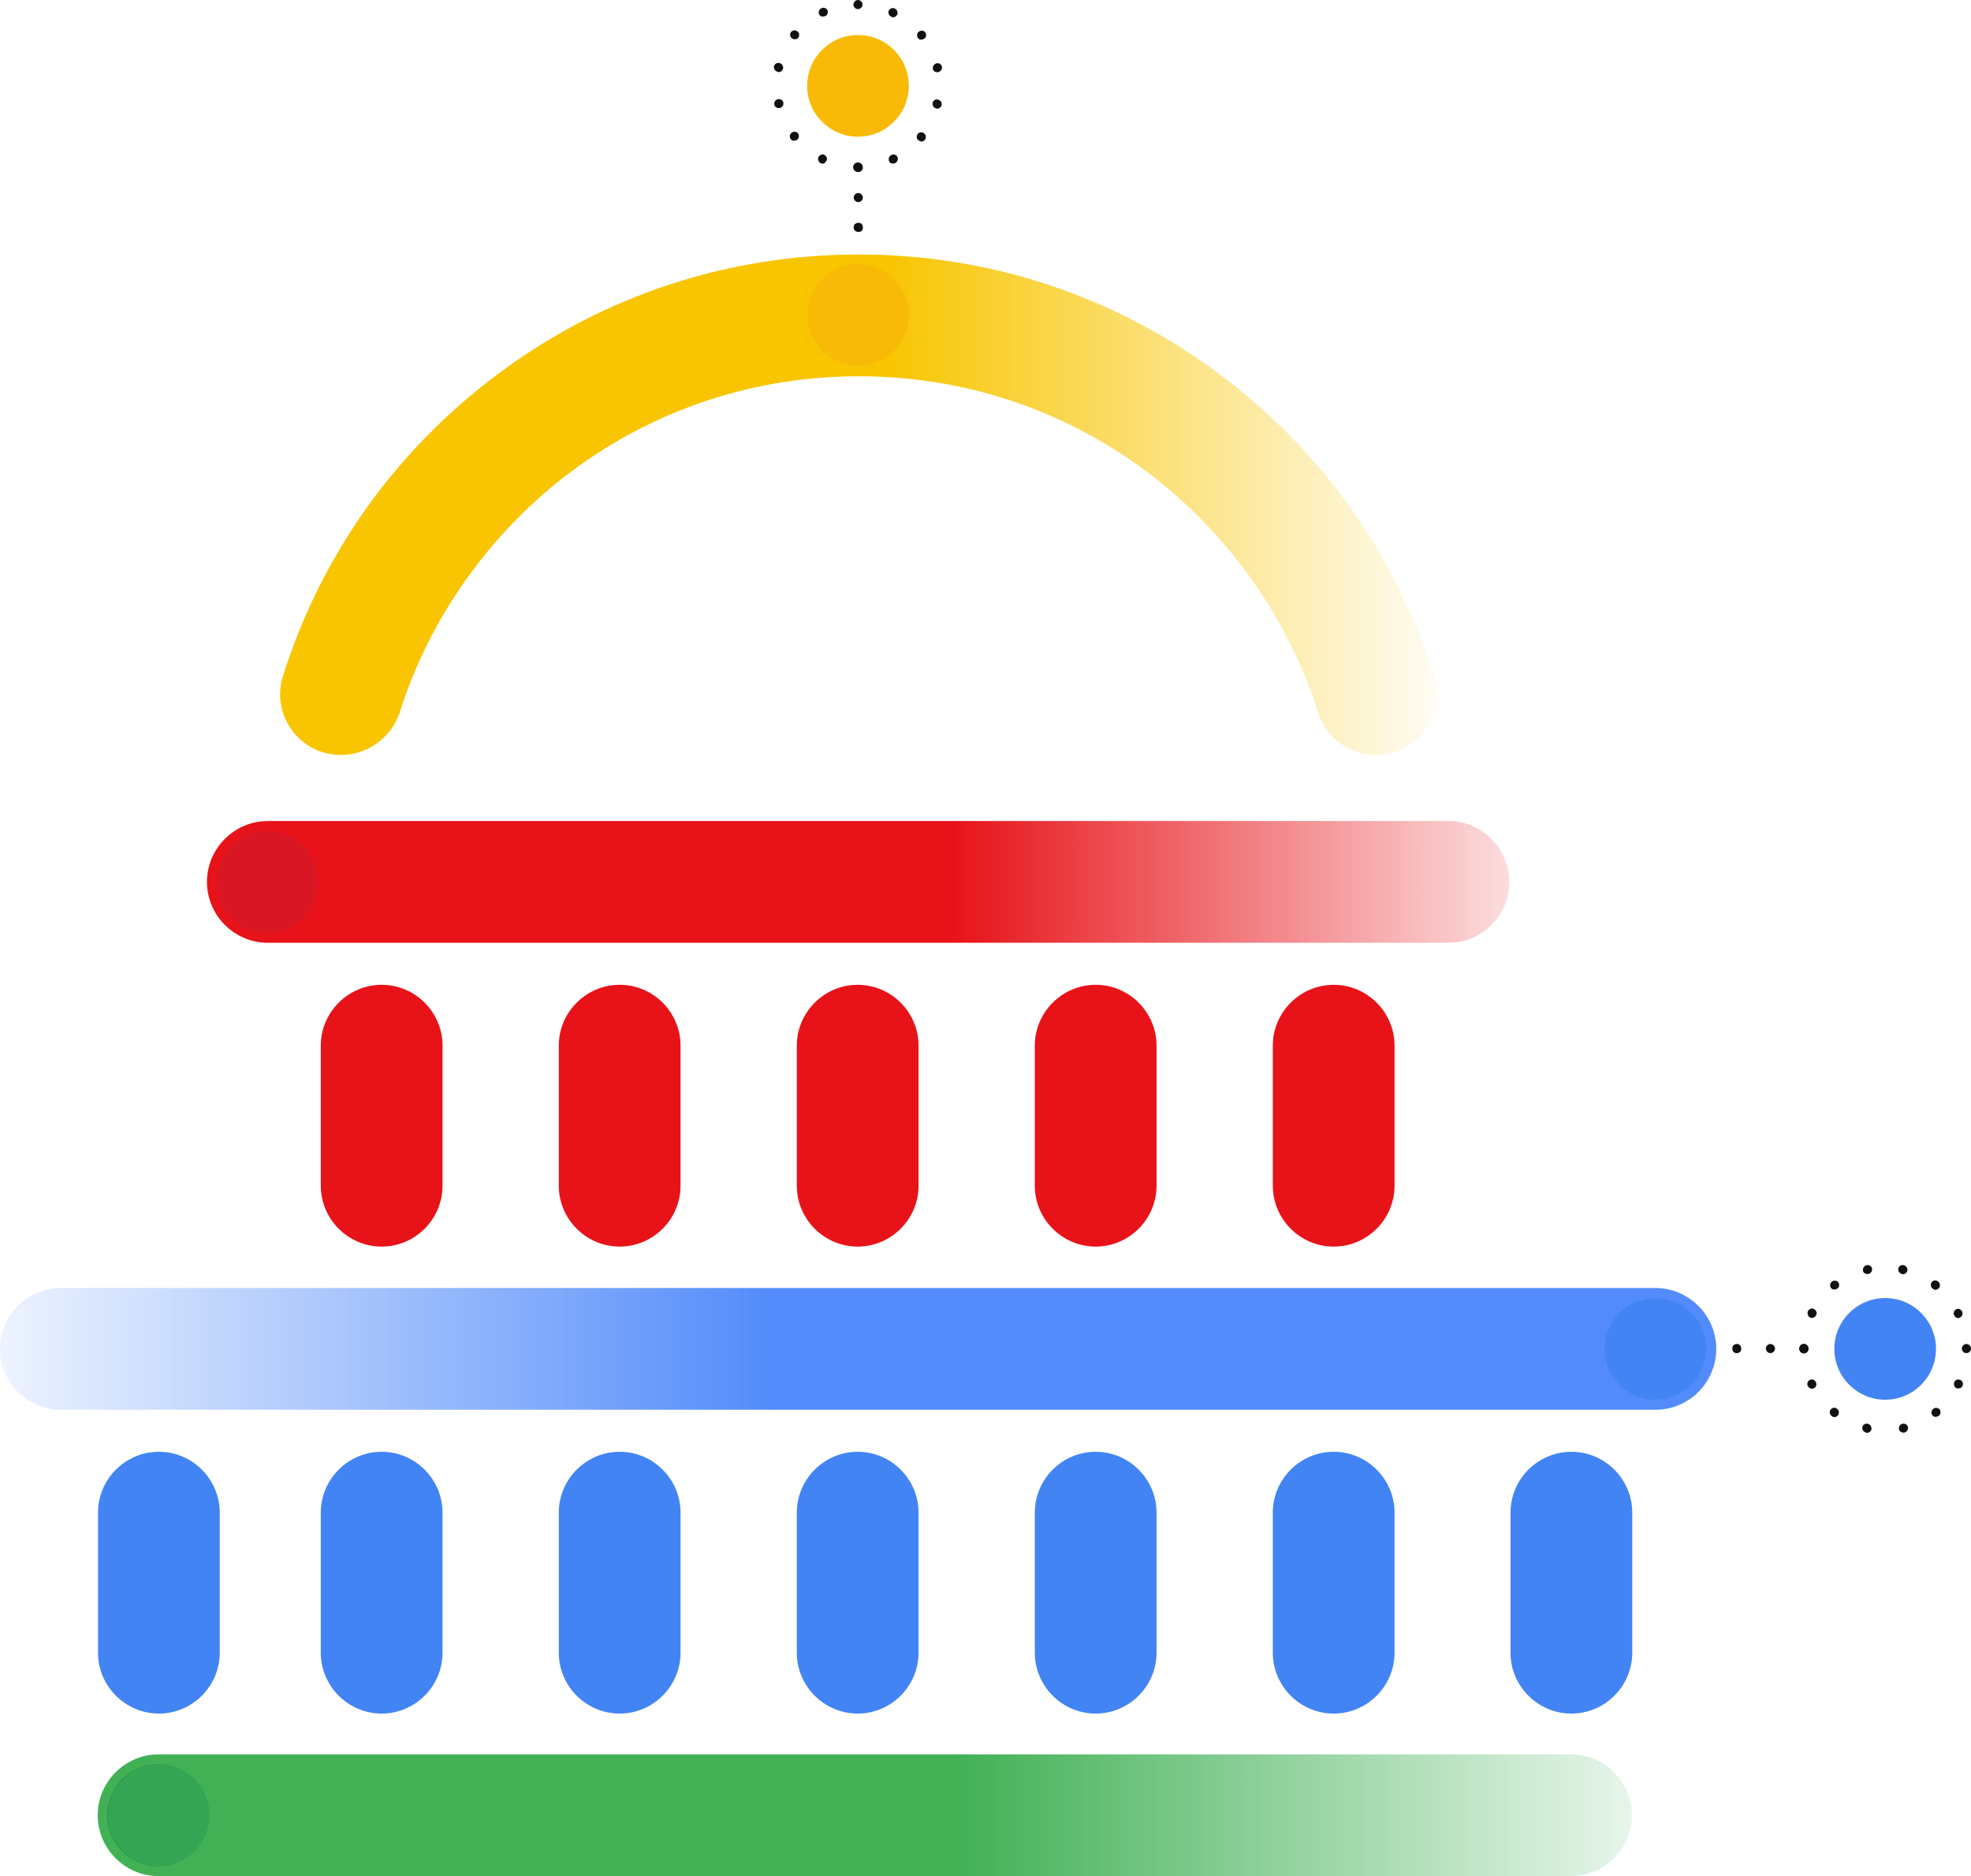 <svg xmlns="http://www.w3.org/2000/svg" xmlns:xlink="http://www.w3.org/1999/xlink" version="1.1" id="Layer_1" x="0px" y="0px" style="enable-background:new 0 0 1920 1080;" xml:space="preserve" viewBox="635.3 233 647.6 616.3">
<style type="text/css">
	.st0{fill:url(#SVGID_1_);}
	.st1{fill:url(#SVGID_00000107580273367944238770000008842514322650338467_);}
	.st2{fill:#E71319;}
	.st3{fill:#4284F4;}
	.st4{fill:#111111;}
	.st5{fill:url(#SVGID_00000018918130233466224850000013403728979407678909_);}
	.st6{fill:#D81624;}
	.st7{fill:url(#SVGID_00000158715609049982851600000002838224739074990996_);}
	.st8{fill:#127333;}
	.st9{fill:#34A653;}
	.st10{fill:#F8BA07;}
</style><style class="darkreader darkreader--sync" media="screen"/>
<g>
	
		<linearGradient id="SVGID_1_" gradientUnits="userSpaceOnUse" x1="606.321" y1="558.1" x2="1170.221" y2="558.1" gradientTransform="matrix(1 0 0 1 0 118)">
		<stop offset="0" style="stop-color: rgb(83, 140, 250); stop-opacity: 0; --darkreader-inline-stopcolor: #55a6fa;" data-darkreader-inline-stopcolor=""/>
		<stop offset="7.570058e-03" style="stop-color: rgb(83, 140, 250); stop-opacity: 0.015; --darkreader-inline-stopcolor: #55a6fa;" data-darkreader-inline-stopcolor=""/>
		<stop offset="0.5" style="stop-color: rgb(83, 140, 250); --darkreader-inline-stopcolor: #55a6fa;" data-darkreader-inline-stopcolor=""/>
	</linearGradient>
	<path class="st0" d="M1179.2,696.1H655.3c-11,0-20-9-20-20s9-20,20-20h523.9c11,0,20,9,20,20S1190.3,696.1,1179.2,696.1z"/>
</g>
<g>
	
		<linearGradient id="SVGID_00000108294156633813245300000010388924209726320541_" gradientUnits="userSpaceOnUse" x1="698.427" y1="711.3" x2="1202.527" y2="711.3" gradientTransform="matrix(1 0 0 1 0 118)">
		<stop offset="0.5" style="stop-color: rgb(66, 177, 86); --darkreader-inline-stopcolor: #5ec370;" data-darkreader-inline-stopcolor=""/>
		<stop offset="1" style="stop-color: rgb(66, 177, 86); stop-opacity: 0; --darkreader-inline-stopcolor: #5ec370;" data-darkreader-inline-stopcolor=""/>
	</linearGradient>
	<path style="fill:url(#SVGID_00000108294156633813245300000010388924209726320541_);" d="M1151.4,849.3h-464c-11,0-20-9-20-20   s9-20,20-20h464.1c11,0,20,9,20,20S1162.5,849.3,1151.4,849.3z"/>
</g>
<g>
	<path class="st2" d="M917.1,642.5c-11,0-20-9-20-20v-46c0-11,9-20,20-20s20,9,20,20v46C937.1,633.5,928.1,642.5,917.1,642.5z"/>
</g>
<g>
	<path class="st2" d="M995.3,642.5c-11,0-20-9-20-20v-46c0-11,9-20,20-20s20,9,20,20v46C1015.3,633.5,1006.3,642.5,995.3,642.5z"/>
</g>
<g>
	<path class="st2" d="M838.9,642.5c-11,0-20-9-20-20v-46c0-11,9-20,20-20s20,9,20,20v46C858.9,633.5,849.9,642.5,838.9,642.5z"/>
</g>
<g>
	<path class="st2" d="M1073.5,642.5c-11,0-20-9-20-20v-46c0-11,9-20,20-20s20,9,20,20v46C1093.5,633.5,1084.5,642.5,1073.5,642.5z"/>
</g>
<g>
	<path class="st2" d="M760.7,642.5c-11,0-20-9-20-20v-46c0-11,9-20,20-20s20,9,20,20v46C780.7,633.5,771.7,642.5,760.7,642.5z"/>
</g>
<g>
	<path class="st3" d="M917.1,795.9c-11,0-20-9-20-20v-46c0-11,9-20,20-20s20,9,20,20v46C937.1,786.9,928.1,795.9,917.1,795.9z"/>
</g>
<g>
	<path class="st3" d="M995.3,795.9c-11,0-20-9-20-20v-46c0-11,9-20,20-20s20,9,20,20v46C1015.3,786.9,1006.3,795.9,995.3,795.9z"/>
</g>
<g>
	<path class="st3" d="M838.9,795.9c-11,0-20-9-20-20v-46c0-11,9-20,20-20s20,9,20,20v46C858.9,786.9,849.9,795.9,838.9,795.9z"/>
</g>
<g>
	<path class="st3" d="M1073.5,795.9c-11,0-20-9-20-20v-46c0-11,9-20,20-20s20,9,20,20v46C1093.5,786.9,1084.5,795.9,1073.5,795.9z"/>
</g>
<g>
	<path class="st3" d="M1151.6,795.9c-11,0-20-9-20-20v-46c0-11,9-20,20-20s20,9,20,20v46C1171.6,786.9,1162.6,795.9,1151.6,795.9z"/>
</g>
<g>
	<path class="st3" d="M760.7,795.9c-11,0-20-9-20-20v-46c0-11,9-20,20-20s20,9,20,20v46C780.7,786.9,771.7,795.9,760.7,795.9z"/>
</g>
<g>
	<path class="st3" d="M687.5,795.9c-11,0-20-9-20-20v-46c0-11,9-20,20-20s20,9,20,20v46C707.5,786.9,698.5,795.9,687.5,795.9z"/>
</g>
<g>
	<g>
		<g>
			<g>
				<path class="st4" d="M1228,677.5c-0.1,0-0.2,0-0.3,0c-0.1,0-0.2,0-0.3-0.1c-0.1,0-0.2-0.1-0.3-0.1c-0.1-0.1-0.2-0.1-0.2-0.2      c-0.3-0.3-0.4-0.7-0.4-1.1c0-0.4,0.2-0.8,0.4-1.1c0.1-0.1,0.2-0.1,0.2-0.2c0.1,0,0.2-0.1,0.3-0.1c0.1,0,0.2-0.1,0.3-0.1      c0.5-0.1,1,0.1,1.3,0.4c0.1,0.1,0.1,0.2,0.2,0.2c0,0.1,0.1,0.2,0.1,0.3s0.1,0.2,0.1,0.3s0,0.2,0,0.3c0,0.4-0.2,0.8-0.4,1.1      C1228.8,677.3,1228.4,677.5,1228,677.5z"/>
			</g>
			<g>
				<path class="st4" d="M1226.5,676c0-0.8,0.7-1.5,1.5-1.5l0,0c0.8,0,1.5,0.7,1.5,1.5l0,0c0,0.8-0.7,1.5-1.5,1.5l0,0      C1227.2,677.5,1226.5,676.8,1226.5,676z"/>
			</g>
			<g>
				<path class="st4" d="M1215.5,676c0-0.8,0.7-1.5,1.5-1.5l0,0c0.8,0,1.5,0.7,1.5,1.5l0,0c0,0.8-0.7,1.5-1.5,1.5l0,0      C1216.2,677.5,1215.5,676.8,1215.5,676z"/>
			</g>
			<g>
				<path class="st4" d="M1206,677.5c-0.1,0-0.2,0-0.3,0c-0.1,0-0.2,0-0.3-0.1c-0.1,0-0.2-0.1-0.3-0.1c-0.1-0.1-0.2-0.1-0.2-0.2      c-0.1-0.1-0.1-0.1-0.2-0.2c0-0.1-0.1-0.2-0.1-0.3s-0.1-0.2-0.1-0.3s0-0.2,0-0.3s0-0.2,0-0.3s0-0.2,0.1-0.3      c0-0.1,0.1-0.2,0.1-0.3c0.1-0.1,0.1-0.2,0.2-0.2c0.1-0.1,0.2-0.1,0.2-0.2c0.1,0,0.2-0.1,0.3-0.1c0.1,0,0.2-0.1,0.3-0.1      c0.5-0.1,1,0.1,1.3,0.4c0.1,0.1,0.1,0.2,0.2,0.2c0,0.1,0.1,0.2,0.1,0.3s0.1,0.2,0.1,0.3s0,0.2,0,0.3s0,0.2,0,0.3s0,0.2-0.1,0.3      c0,0.1-0.1,0.2-0.1,0.3c-0.1,0.1-0.1,0.2-0.2,0.2C1206.8,677.3,1206.4,677.5,1206,677.5z"/>
			</g>
		</g>
	</g>
	<circle class="st3" cx="1254.7" cy="676.1" r="16.7"/>
	<g>
		<path class="st4" d="M1259.2,702.5c0-0.1,0-0.2,0-0.3l0,0c0-0.7,0.5-1.3,1.2-1.5l0,0c0.8-0.2,1.6,0.3,1.8,1.1l0,0    c0,0.1,0,0.2,0,0.3l0,0c0,0.7-0.5,1.3-1.2,1.5l0,0l0,0l0,0c-0.1,0-0.2,0-0.3,0l0,0C1260,703.6,1259.4,703.2,1259.2,702.5z     M1248.4,703.6L1248.4,703.6L1248.4,703.6c-0.7-0.2-1.2-0.8-1.2-1.5l0,0c0-0.1,0-0.2,0-0.3l0,0c0.2-0.8,1-1.3,1.8-1.1l0,0    c0.7,0.2,1.2,0.8,1.2,1.5l0,0c0,0.1,0,0.2,0,0.3l0,0c-0.2,0.7-0.8,1.2-1.5,1.2l0,0C1248.6,703.6,1248.5,703.6,1248.4,703.6z     M1237.1,698.1c-0.4-0.3-0.6-0.7-0.6-1.2l0,0c0-0.3,0.1-0.7,0.3-0.9l0,0c0.5-0.6,1.5-0.8,2.1-0.2l0,0c0.4,0.3,0.6,0.7,0.6,1.2l0,0    c0,0.3-0.1,0.7-0.3,0.9l0,0c-0.3,0.4-0.7,0.6-1.2,0.6l0,0C1237.7,698.5,1237.4,698.4,1237.1,698.1z M1270.2,697.9    c-0.2-0.3-0.3-0.6-0.3-0.9l0,0c0-0.4,0.2-0.9,0.6-1.2l0,0c0.6-0.5,1.6-0.4,2.1,0.2l0,0c0.2,0.3,0.3,0.6,0.3,0.9l0,0    c0,0.5-0.2,0.9-0.6,1.2l0,0c-0.3,0.2-0.6,0.3-0.9,0.3l0,0C1270.9,698.5,1270.5,698.3,1270.2,697.9z M1229.3,688.3    c-0.1-0.2-0.2-0.4-0.2-0.6l0,0c0-0.6,0.3-1.1,0.8-1.4l0,0c0.8-0.4,1.7,0,2,0.7l0,0c0.1,0.2,0.2,0.4,0.2,0.7l0,0    c0,0.6-0.3,1.1-0.8,1.3l0,0c-0.2,0.1-0.4,0.2-0.7,0.2l0,0C1230.1,689.2,1229.5,688.8,1229.3,688.3z M1278.1,689    c-0.5-0.2-0.8-0.8-0.8-1.4l0,0c0-0.2,0-0.4,0.1-0.6l0,0c0.4-0.7,1.2-1.1,2-0.7l0,0c0.5,0.2,0.9,0.8,0.9,1.3l0,0    c0,0.2-0.1,0.4-0.2,0.7l0,0l0,0l0,0c-0.2,0.5-0.8,0.8-1.3,0.8l0,0C1278.6,689.1,1278.3,689.1,1278.1,689z M1228,677.6    c-0.8,0-1.5-0.7-1.5-1.5l0,0l0,0l0,0c0-0.8,0.7-1.5,1.5-1.5l0,0c0.8,0,1.5,0.7,1.5,1.5l0,0C1229.5,676.9,1228.8,677.6,1228,677.6    L1228,677.6L1228,677.6z M1279.9,676c0-0.8,0.7-1.5,1.5-1.5l0,0c0.8,0,1.5,0.7,1.5,1.5l0,0c0,0.8-0.7,1.5-1.5,1.5l0,0    C1280.6,677.5,1279.9,676.9,1279.9,676z M1229.5,676.1L1229.5,676.1L1229.5,676.1L1229.5,676.1z M1230,665.8    c-0.5-0.3-0.8-0.8-0.8-1.4l0,0c0-0.2,0-0.4,0.1-0.7l0,0c0.4-0.7,1.3-1.1,2-0.7l0,0c0.5,0.3,0.9,0.8,0.9,1.4l0,0    c0,0.2-0.1,0.4-0.2,0.7l0,0c-0.3,0.5-0.8,0.8-1.3,0.8l0,0C1230.4,666,1230.2,665.9,1230,665.8z M1277.4,665.1L1277.4,665.1    c-0.1-0.2-0.2-0.4-0.2-0.6l0,0c0-0.6,0.3-1.1,0.8-1.4l0,0c0.8-0.4,1.6,0,2,0.7l0,0c0.1,0.2,0.1,0.4,0.1,0.7l0,0    c0,0.6-0.3,1.1-0.8,1.3l0,0c-0.2,0.1-0.4,0.2-0.7,0.2l0,0C1278.2,666,1277.6,665.6,1277.4,665.1z M1236.9,656.1    c-0.2-0.3-0.3-0.6-0.3-0.9l0,0c0-0.4,0.2-0.9,0.6-1.2l0,0c0.6-0.5,1.6-0.4,2.1,0.2l0,0c0.2,0.3,0.3,0.6,0.3,0.9l0,0    c0,0.4-0.2,0.9-0.6,1.2l0,0c-0.3,0.2-0.6,0.3-0.9,0.3l0,0C1237.7,656.7,1237.2,656.5,1236.9,656.1z M1270.3,656.3    c-0.4-0.3-0.6-0.7-0.6-1.2l0,0c0-0.3,0.1-0.7,0.3-0.9l0,0c0.5-0.7,1.5-0.8,2.1-0.2l0,0c0.4,0.3,0.6,0.7,0.6,1.2l0,0    c0,0.3-0.1,0.7-0.3,0.9l0,0c-0.3,0.4-0.7,0.6-1.2,0.6l0,0C1271,656.7,1270.6,656.6,1270.3,656.3z M1260.2,651.5    c-0.7-0.2-1.2-0.8-1.2-1.5l0,0c0-0.1,0-0.2,0-0.3l0,0c0.2-0.8,1-1.3,1.8-1.1l0,0c0.7,0.2,1.2,0.8,1.2,1.5l0,0c0,0.1,0,0.2,0,0.3    l0,0c-0.2,0.7-0.8,1.2-1.5,1.2l0,0C1260.4,651.5,1260.3,651.5,1260.2,651.5z M1247.4,650.4c0-0.1,0-0.2,0-0.3l0,0    c0-0.7,0.5-1.3,1.2-1.5l0,0c0.8-0.2,1.6,0.3,1.8,1.1l0,0c0,0.1,0,0.2,0,0.3l0,0c0,0.7-0.5,1.3-1.2,1.5l0,0c-0.1,0-0.2,0-0.3,0l0,0    C1248.1,651.5,1247.5,651.1,1247.4,650.4z"/>
	</g>
</g>
<g>
	
		<linearGradient id="SVGID_00000144327838210200614360000011589589546885996187_" gradientUnits="userSpaceOnUse" x1="734.612" y1="404.7" x2="1162.512" y2="404.7" gradientTransform="matrix(1 0 0 1 0 118)">
		<stop offset="0.5" style="stop-color: rgb(231, 19, 25); --darkreader-inline-stopcolor: #ee2e34;" data-darkreader-inline-stopcolor=""/>
		<stop offset="1" style="stop-color: rgb(231, 19, 25); stop-opacity: 0; --darkreader-inline-stopcolor: #ee2e34;" data-darkreader-inline-stopcolor=""/>
	</linearGradient>
	<path style="fill:url(#SVGID_00000144327838210200614360000011589589546885996187_);" d="M1111.2,542.7H723.3c-11,0-20-9-20-20   s9-20,20-20h387.9c11,0,20,9,20,20S1122.3,542.7,1111.2,542.7z"/>
</g>
<circle class="st6" cx="723.2" cy="522.7" r="16.7"/>
<g>
	
		<linearGradient id="SVGID_00000025421015941175320730000002718377115707049911_" gradientUnits="userSpaceOnUse" x1="736.111" y1="280.813" x2="1116.2" y2="280.813" gradientTransform="matrix(1 0 0 1 0 118)">
		<stop offset="0.5" style="stop-color: rgb(248, 197, 0); --darkreader-inline-stopcolor: #ffd11e;" data-darkreader-inline-stopcolor=""/>
		<stop offset="1" style="stop-color: rgb(248, 197, 0); stop-opacity: 0; --darkreader-inline-stopcolor: #ffd11e;" data-darkreader-inline-stopcolor=""/>
	</linearGradient>
	<path style="fill:url(#SVGID_00000025421015941175320730000002718377115707049911_);" d="M747.3,481c-2,0-4-0.3-6-0.9   c-10.5-3.3-16.4-14.6-13-25.1c12.6-39.9,37.1-74.2,70.8-99.3c34.4-25.6,75.3-39.1,118.3-39.1s83.9,13.5,118.3,39.1   c33.7,25.1,58.2,59.4,70.8,99.3c3.3,10.5-2.5,21.8-13,25.1s-21.8-2.5-25.1-13c-9.9-31.4-30-59.5-56.5-79.3   c-27.4-20.4-60.1-31.2-94.4-31.2c-34.3,0-67,10.8-94.4,31.2c-26.5,19.8-46.6,47.9-56.5,79.3C763.7,475.6,755.8,481,747.3,481z"/>
</g>
<circle class="st3" cx="1179.2" cy="676.1" r="16.7"/>
<circle class="st8" cx="687.3" cy="829.3" r="16.7"/>
<circle class="st9" cx="687.4" cy="829.3" r="16.7"/>
<circle class="st10" cx="917.3" cy="336.4" r="16.7"/>
<path class="st10" d="M958.7,231.2"/>
<g>
	<g>
		<g>
			<path class="st4" d="M917.3,289.5c-0.4,0-0.8-0.2-1.1-0.4c-0.3-0.3-0.4-0.7-0.4-1.1s0.2-0.8,0.4-1.1c0.6-0.6,1.6-0.6,2.1,0     c0.3,0.3,0.4,0.7,0.4,1.1s-0.2,0.8-0.4,1.1C918.1,289.3,917.7,289.5,917.3,289.5z"/>
		</g>
		<g>
			<path class="st4" d="M915.8,288c0-0.8,0.7-1.5,1.5-1.5l0,0c0.8,0,1.5,0.7,1.5,1.5l0,0c0,0.8-0.7,1.5-1.5,1.5l0,0     C916.5,289.5,915.8,288.8,915.8,288z"/>
		</g>
		<g>
			<path class="st4" d="M915.8,297.9c0-0.8,0.7-1.5,1.5-1.5l0,0c0.8,0,1.5,0.7,1.5,1.5l0,0c0,0.8-0.7,1.5-1.5,1.5l0,0     C916.5,299.4,915.8,298.7,915.8,297.9z"/>
		</g>
		<g>
			<path class="st4" d="M917.3,309.2c-0.4,0-0.8-0.2-1.1-0.4c-0.1-0.1-0.1-0.1-0.2-0.2c0-0.1-0.1-0.2-0.1-0.3c0-0.1-0.1-0.2-0.1-0.3     c0-0.1,0-0.2,0-0.3s0-0.2,0-0.3c0-0.1,0.1-0.2,0.1-0.3c0-0.1,0.1-0.2,0.1-0.3c0.1-0.1,0.1-0.2,0.2-0.2c0.4-0.3,0.9-0.5,1.4-0.4     c0.1,0,0.2,0,0.3,0.1c0.1,0,0.2,0.1,0.3,0.1c0.1,0.1,0.2,0.1,0.2,0.2c0.1,0.1,0.1,0.2,0.2,0.2c0,0.1,0.1,0.2,0.1,0.3     c0,0.1,0.1,0.2,0.1,0.3c0,0.1,0,0.2,0,0.3s0,0.2,0,0.3c0,0.1-0.1,0.2-0.1,0.3c0,0.1-0.1,0.2-0.1,0.3c-0.1,0.1-0.1,0.2-0.2,0.2     s-0.1,0.1-0.2,0.2c-0.1,0.1-0.2,0.1-0.3,0.1s-0.2,0.1-0.3,0.1C917.5,309.2,917.4,309.2,917.3,309.2z"/>
		</g>
	</g>
</g>
<circle class="st10" cx="917.2" cy="261.2" r="16.7"/>
<g>
	<path class="st4" d="M917.1,289.4c-0.8,0-1.5-0.7-1.5-1.5l0,0c0-0.8,0.7-1.5,1.5-1.5l0,0c0.8,0,1.5,0.7,1.5,1.5l0,0   C918.6,288.7,917.9,289.4,917.1,289.4L917.1,289.4L917.1,289.4z M927.4,285.9c-0.1-0.2-0.1-0.4-0.1-0.6l0,0c0-0.6,0.3-1.1,0.9-1.4   l0,0c0.8-0.4,1.6,0,2,0.7l0,0c0.1,0.2,0.1,0.4,0.1,0.6l0,0c0,0.5-0.3,1.1-0.9,1.4l0,0c-0.2,0.1-0.4,0.1-0.6,0.1l0,0   C928.2,286.8,927.6,286.5,927.4,285.9z M904.9,286.6L904.9,286.6L904.9,286.6c-0.5-0.3-0.8-0.8-0.8-1.4l0,0c0-0.2,0-0.4,0.1-0.6   l0,0c0.4-0.7,1.3-1.1,2-0.7l0,0c0.5,0.3,0.9,0.8,0.8,1.4l0,0c0,0.2-0.1,0.4-0.2,0.6l0,0c-0.3,0.5-0.8,0.9-1.3,0.9l0,0   C905.3,286.7,905.1,286.7,904.9,286.6z M937.1,279.1c-0.4-0.3-0.6-0.7-0.6-1.2l0,0c0-0.3,0.1-0.6,0.3-0.9l0,0   c0.5-0.6,1.5-0.8,2.1-0.2l0,0c0.4,0.3,0.6,0.7,0.6,1.2l0,0c0,0.3-0.1,0.7-0.3,0.9l0,0c-0.3,0.4-0.7,0.6-1.2,0.6l0,0   C937.7,279.4,937.4,279.3,937.1,279.1z M895.1,278.7c-0.2-0.3-0.3-0.6-0.3-0.9l0,0c0-0.5,0.2-0.9,0.6-1.2l0,0   c0.6-0.5,1.6-0.4,2.1,0.2l0,0c0.2,0.3,0.3,0.6,0.3,0.9l0,0c0,0.4-0.2,0.9-0.6,1.2l0,0c-0.3,0.2-0.6,0.3-0.9,0.3l0,0   C895.8,279.3,895.4,279.1,895.1,278.7z M942.9,268.6c-0.7-0.1-1.2-0.8-1.2-1.5l0,0c0-0.1,0-0.2,0-0.3l0,0c0.2-0.8,1-1.3,1.8-1.1   l0,0c0.7,0.2,1.2,0.8,1.2,1.5l0,0c0,0.1,0,0.2,0,0.3l0,0c-0.2,0.7-0.8,1.2-1.5,1.2l0,0C943.1,268.7,943,268.7,942.9,268.6z    M889.7,267.3c0-0.1,0-0.2,0-0.3l0,0c0-0.7,0.5-1.3,1.2-1.4l0,0c0.8-0.2,1.6,0.3,1.8,1.1l0,0c0,0.1,0,0.2,0,0.3l0,0   c0,0.7-0.5,1.3-1.2,1.5l0,0c-0.1,0-0.2,0-0.3,0l0,0C890.4,268.5,889.8,268,889.7,267.3z M941.8,255.6L941.8,255.6   c0-0.1,0-0.2,0-0.3l0,0c0-0.7,0.5-1.3,1.2-1.5l0,0c0.8-0.2,1.6,0.3,1.8,1.1l0,0l0,0l0,0c0,0.1,0,0.2,0,0.3l0,0   c0,0.7-0.5,1.3-1.2,1.5l0,0c-0.1,0-0.2,0-0.3,0l0,0C942.6,256.8,941.9,256.3,941.8,255.6z M890.8,256.6c-0.7-0.2-1.2-0.8-1.2-1.5   l0,0c0-0.1,0-0.2,0-0.3l0,0c0.2-0.8,1-1.3,1.8-1.1l0,0c0.7,0.2,1.2,0.8,1.2,1.5l0,0c0,0.1,0,0.2,0,0.3l0,0   c-0.2,0.7-0.8,1.2-1.5,1.2l0,0C891.1,256.6,891,256.6,890.8,256.6z M936.9,245.5c-0.2-0.3-0.3-0.6-0.3-0.9l0,0   c0-0.4,0.2-0.9,0.6-1.2l0,0c0.7-0.5,1.6-0.4,2.1,0.2l0,0c0.2,0.3,0.3,0.6,0.3,0.9l0,0c0,0.4-0.2,0.9-0.6,1.2l0,0   c-0.3,0.2-0.6,0.3-0.9,0.3l0,0C937.6,246.1,937.2,245.9,936.9,245.5z M895.5,245.6c-0.4-0.3-0.6-0.7-0.6-1.1l0,0   c0-0.3,0.1-0.7,0.3-1l0,0c0.5-0.6,1.5-0.7,2.1-0.2l0,0c0.4,0.3,0.5,0.7,0.6,1.1l0,0c0,0.3-0.1,0.7-0.3,1l0,0   c-0.3,0.4-0.7,0.5-1.2,0.5l0,0C896.1,245.9,895.8,245.8,895.5,245.6z M928.1,238.5c-0.5-0.3-0.9-0.8-0.9-1.4l0,0   c0-0.2,0-0.4,0.1-0.6l0,0c0.4-0.7,1.3-1.1,2-0.7l0,0c0.5,0.2,0.9,0.8,0.9,1.4l0,0c0,0.2,0,0.4-0.1,0.6l0,0   c-0.3,0.5-0.8,0.9-1.4,0.9l0,0C928.6,238.6,928.4,238.6,928.1,238.5z M904.4,237.7c-0.1-0.2-0.1-0.4-0.1-0.6l0,0   c0-0.6,0.3-1.1,0.9-1.4l0,0c0.8-0.4,1.6,0,2,0.7l0,0c0.1,0.2,0.1,0.4,0.1,0.6l0,0c0,0.6-0.3,1.1-0.9,1.3l0,0   c-0.2,0.1-0.4,0.1-0.6,0.1l0,0C905.2,238.6,904.7,238.2,904.4,237.7z M915.7,234.5c0-0.8,0.7-1.5,1.5-1.5l0,0   c0.8,0,1.5,0.7,1.5,1.5l0,0c0,0.8-0.7,1.5-1.5,1.5l0,0C916.4,236,915.7,235.3,915.7,234.5z"/>
</g>
</svg>